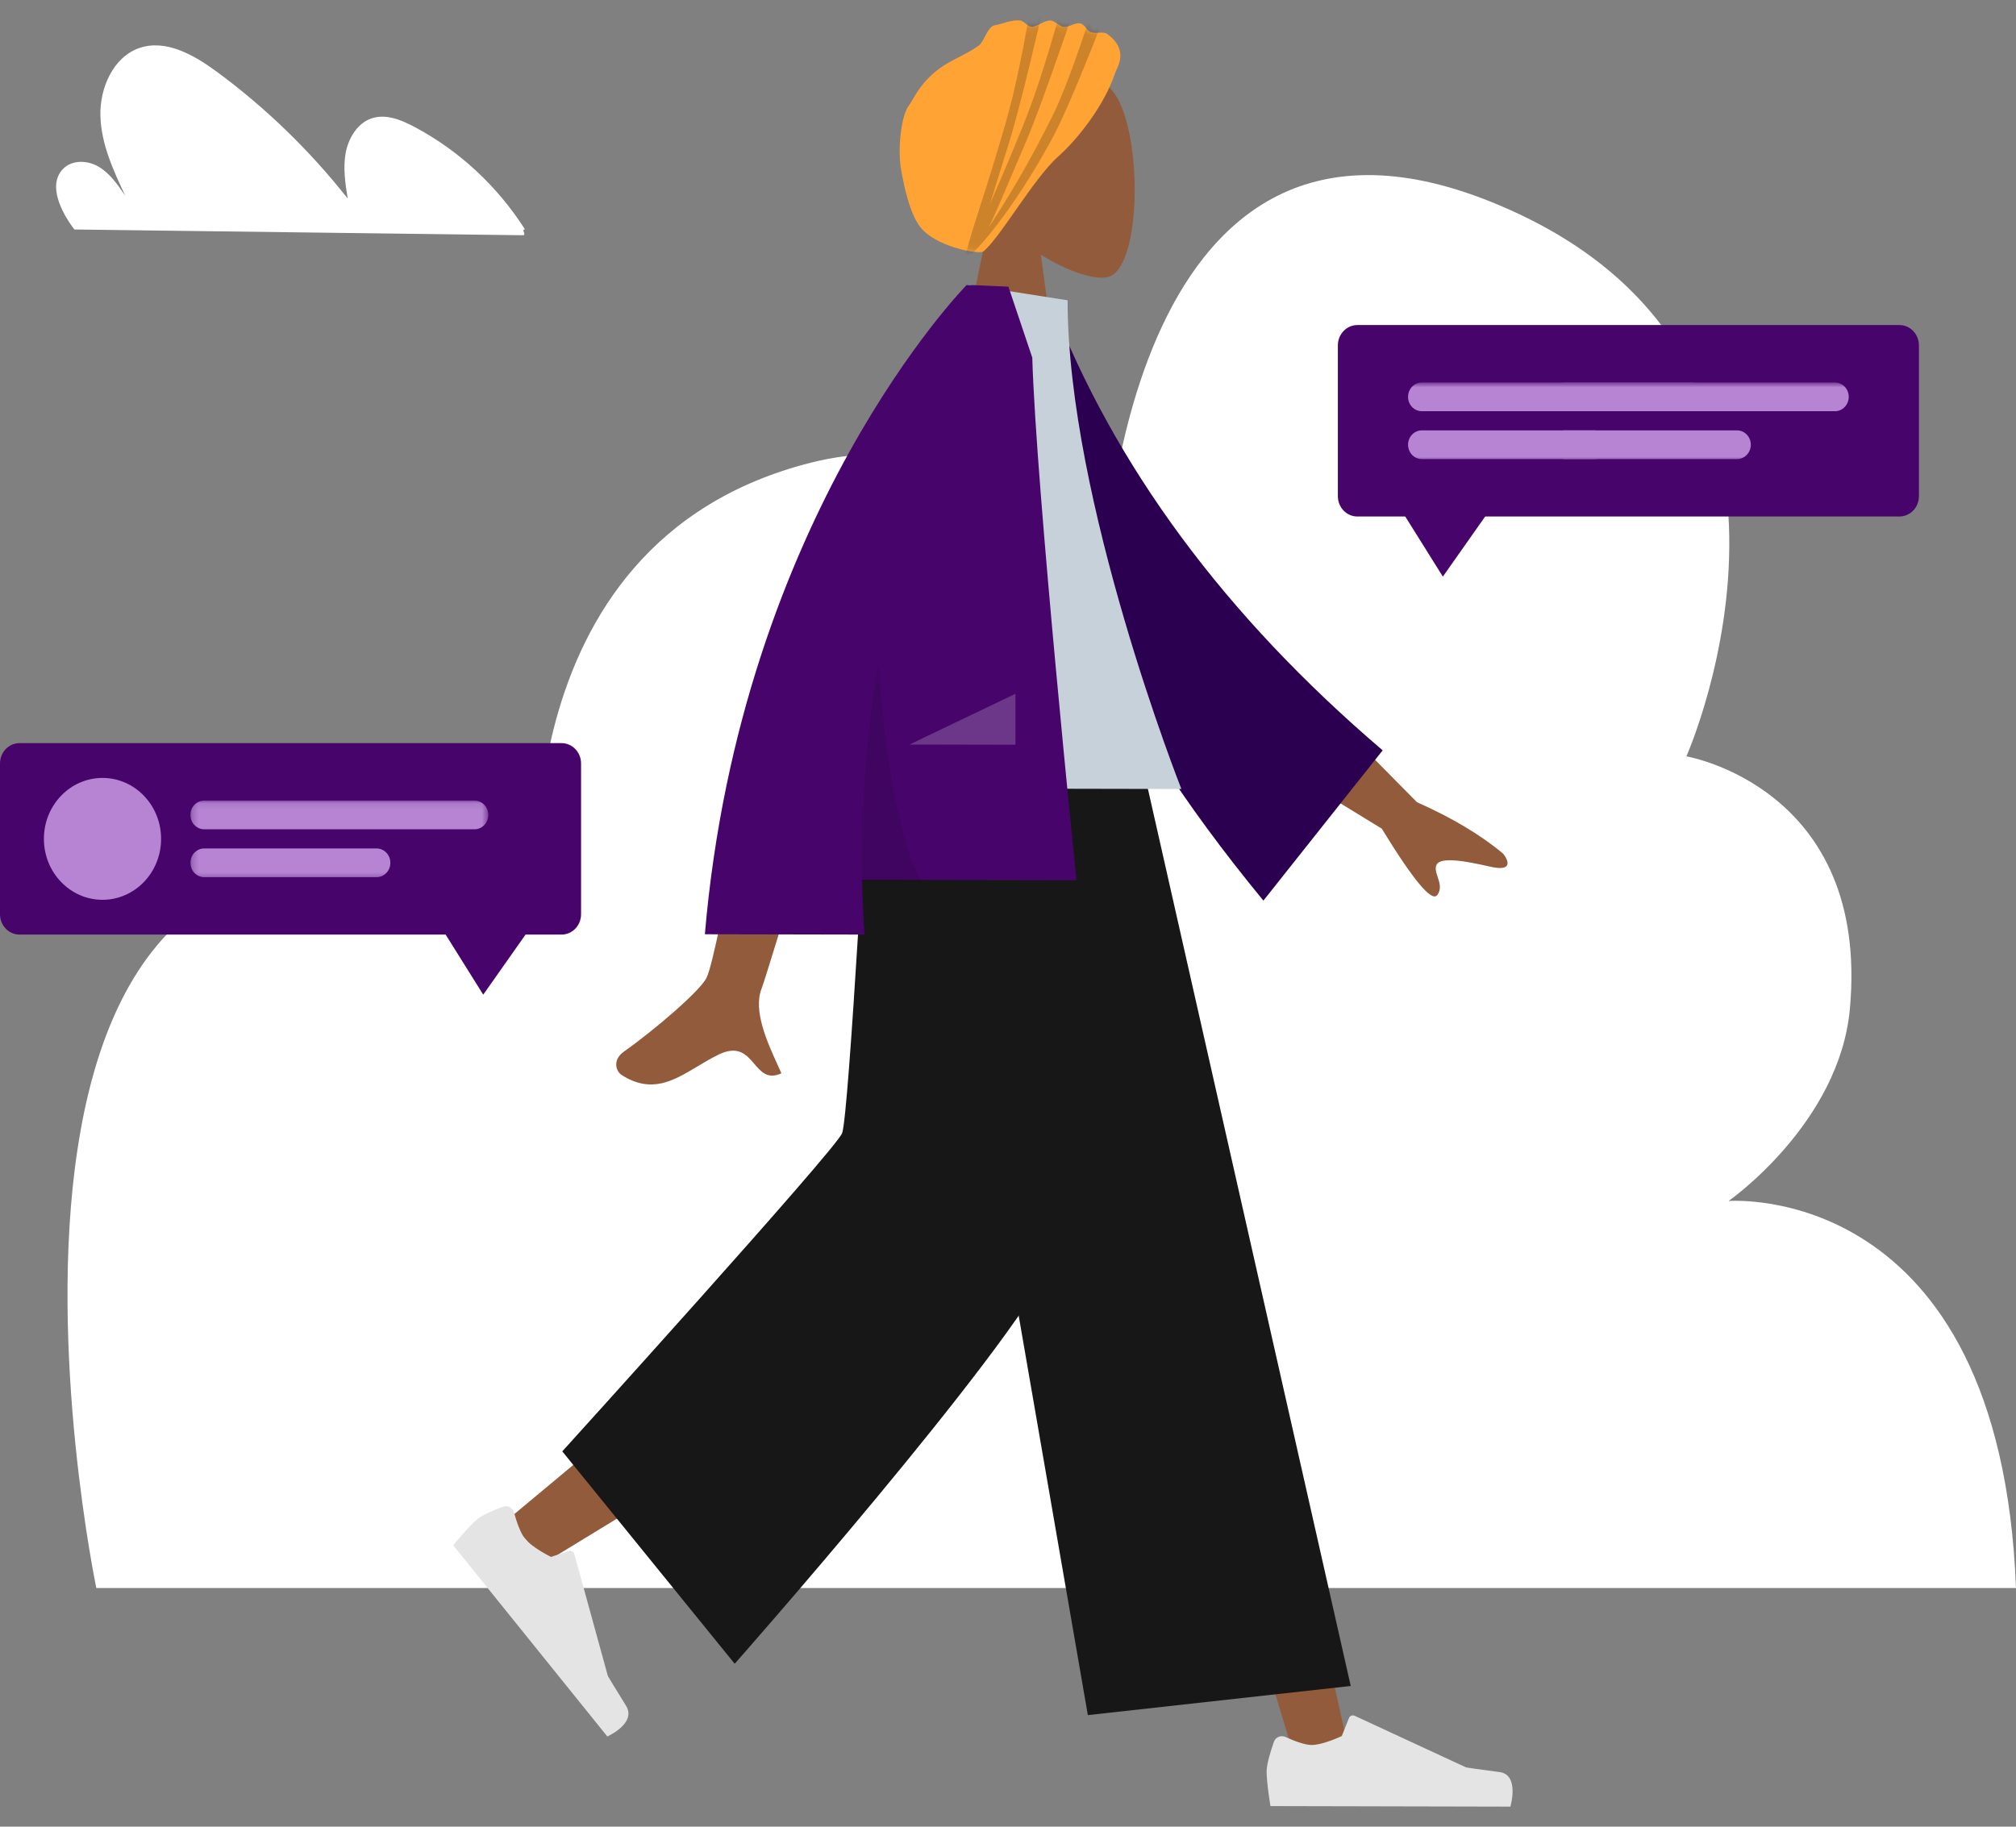 <svg xmlns="http://www.w3.org/2000/svg" width="320" height="290" viewBox="0 0 320 290" fill="none"><rect x="0" y="0" width="320" height="290" fill="#808080" stroke="none"/><path fill-rule="evenodd" clip-rule="evenodd" d="M11.804 36.432C9.659 33.61 7.551 29.327 10.018 26.807C11.475 25.317 13.942 25.435 15.711 26.498C17.48 27.561 18.713 29.354 19.89 31.091C18.001 27.076 16.073 22.905 15.938 18.434C15.804 13.964 17.98 9.089 22.044 7.647C26.256 6.151 30.741 8.688 34.377 11.362C42.138 17.071 49.159 23.871 55.19 31.519C54.809 29.118 54.428 26.656 54.872 24.267C55.316 21.878 56.765 19.538 58.987 18.788C61.19 18.044 63.572 18.983 65.64 20.069C72.758 23.804 78.919 29.496 83.33 36.412C82.676 36.412 83.646 37.345 82.992 37.345L11.804 36.432Z" fill="white"></path><path fill-rule="evenodd" clip-rule="evenodd" d="M320 252.107H15.288C15.288 252.107 -16.107 101.776 85.606 145.786C85.606 145.786 78.218 86.208 128.717 73.453C158.844 65.843 175.177 93.061 175.177 93.061C175.177 93.061 177.27 8.091 236.706 32.057C296.142 56.023 267.68 120.077 267.68 120.077C267.68 120.077 296.844 125.008 293.631 160.165C291.965 178.388 274.376 190.668 274.376 190.668C274.376 190.668 317.489 187.182 320 252.107Z" fill="white"></path><path fill-rule="evenodd" clip-rule="evenodd" d="M177.508 15.823C181.417 23.409 180.945 42.629 175.89 43.971C173.874 44.507 169.58 43.174 165.211 40.426L167.947 60.605L151.748 60.567L157.333 33.564C154.225 29.762 152.122 25.108 152.475 19.898C153.494 4.888 173.599 8.237 177.508 15.823Z" fill="#915B3C"></path><path fill-rule="evenodd" clip-rule="evenodd" d="M177.018 11.559C177.31 10.687 179.3 7.986 175.758 5.401C175.122 4.936 174.07 5.396 173.159 5.101C172.473 4.88 172.242 3.886 171.457 3.711C170.641 3.529 169.753 4.342 168.831 4.268C168.267 4.223 167.396 3.308 166.808 3.257C165.758 3.167 164.805 4.193 163.78 4.257C163.186 4.294 162.497 3.3 161.907 3.246C160.472 3.115 159.165 3.806 157.9 4.014C156.734 4.206 156.191 6.684 155.333 7.268C152.638 9.101 150.527 9.611 148.34 11.493C145.74 13.731 145.242 15.399 144.165 16.892C143.088 18.385 142.421 23.652 143.048 27.029C143.417 29.022 144.381 34.463 146.536 36.574C149.487 39.463 155.491 40.331 156.024 39.947C158.493 38.172 164.03 28.334 167.955 24.861C170.842 22.308 175.208 16.963 177.018 11.559Z" fill="#FFA434"></path><mask id="mask0_2002_6046" style="mask-type:luminance" maskUnits="userSpaceOnUse" x="142" y="3" width="36" height="38"><path fill-rule="evenodd" clip-rule="evenodd" d="M177.025 11.579C177.318 10.707 179.308 8.01 175.768 5.424C175.132 4.959 174.081 5.417 173.17 5.123C172.485 4.901 172.254 3.908 171.469 3.732C170.654 3.55 169.765 4.361 168.844 4.287C168.28 4.242 167.41 3.326 166.822 3.275C165.773 3.184 164.82 4.209 163.795 4.272C163.201 4.308 162.513 3.314 161.923 3.26C160.489 3.128 159.182 3.818 157.917 4.025C156.752 4.215 156.209 6.692 155.35 7.275C152.655 9.105 150.545 9.612 148.358 11.492C145.759 13.726 145.26 15.393 144.183 16.884C143.106 18.375 142.437 23.637 143.062 27.013C143.431 29.004 144.392 34.443 146.546 36.553C149.494 39.443 155.496 40.314 156.029 39.932C158.498 38.159 164.036 28.332 167.961 24.865C170.848 22.316 175.214 16.978 177.025 11.579Z" fill="white"></path></mask><g mask="url(#mask0_2002_6046)"><path fill-rule="evenodd" clip-rule="evenodd" d="M160.228 22.441C162.049 16.65 165.359 2.187 165.359 2.187L163.365 2.398C163.365 2.398 161.78 11.628 160.153 17.606C158.665 23.071 156.955 28.428 155.611 32.64C153.754 38.459 152.594 42.093 153.682 40.804C153.812 40.649 153.943 40.47 154.073 40.264C154.086 40.292 154.104 40.308 154.13 40.312C154.053 40.47 154.16 40.399 154.479 40.092L154.482 40.09C156.341 38.304 161.661 32.01 167.235 21.568C169.8 16.762 174.507 4.583 174.507 4.583L172.642 3.747C172.642 3.747 169.532 13.372 167.238 18.037C163.203 26.239 159.42 32.336 156.96 36.073C157.98 33.964 159.181 31.136 160.678 27.608C161.338 26.055 162.055 24.366 162.84 22.543C165.233 16.983 169.979 2.962 169.979 2.962L167.975 2.956C167.975 2.956 165.47 11.961 163.251 17.727C161.222 22.999 158.982 28.14 157.222 32.182C157.192 32.251 157.162 32.319 157.133 32.386C157.577 30.989 158.058 29.431 158.588 27.714C159.088 26.098 159.631 24.34 160.228 22.441Z" fill="black" fill-opacity="0.2"></path></g><path fill-rule="evenodd" clip-rule="evenodd" d="M150.414 118.934L183.538 206.191L205.752 279.948L214.528 279.965L179.224 118.991L150.414 118.934Z" fill="#915B3C"></path><path fill-rule="evenodd" clip-rule="evenodd" d="M143.719 119.058C143.362 149.677 138.21 190.89 137.387 192.797C136.564 194.704 80.609 241.229 80.609 241.229L86.653 247.961C86.653 247.961 152.674 208.107 155.73 202.781C158.785 197.454 168.737 148.4 176.726 119.123L143.719 119.058Z" fill="#915B3C"></path><path fill-rule="evenodd" clip-rule="evenodd" d="M81.604 240.167C81.383 239.379 80.584 238.908 79.841 239.188C78.487 239.699 76.506 240.526 75.628 241.289C74.229 242.505 71.936 245.323 71.936 245.323C73.297 247.012 96.4 275.675 96.4 275.675C96.4 275.675 101.114 273.591 99.359 270.781C97.604 267.972 96.487 266.076 96.487 266.076L91.161 246.715C91.056 246.334 90.671 246.119 90.308 246.237L87.463 247.168C87.463 247.168 84.502 245.728 83.313 244.252C82.589 243.355 81.974 241.489 81.604 240.167Z" fill="#E4E4E4"></path><path fill-rule="evenodd" clip-rule="evenodd" d="M204.059 275.761C203.335 275.43 202.474 275.761 202.205 276.529C201.713 277.93 201.052 280.031 201.052 281.215C201.052 283.104 201.659 286.728 201.659 286.728C203.778 286.733 239.746 286.813 239.746 286.813C239.746 286.813 241.232 281.742 238.034 281.33C234.835 280.918 232.719 280.588 232.719 280.588L215.019 272.388C214.672 272.227 214.265 272.394 214.12 272.758L212.981 275.609C212.981 275.609 210.02 277.031 208.169 277.027C207.042 277.025 205.271 276.315 204.059 275.761Z" fill="#E4E4E4"></path><path fill-rule="evenodd" clip-rule="evenodd" d="M172.675 272.285L214.402 267.659L180.797 119.003L146.125 118.934L172.675 272.285Z" fill="#171717"></path><path fill-rule="evenodd" clip-rule="evenodd" d="M89.251 230.413L116.619 264.132C116.619 264.132 159.872 215.14 167.053 200.185C174.234 185.231 179.972 119.113 179.972 119.113L137.892 119.03C137.892 119.03 134.756 177.201 133.666 179.907C132.576 182.612 89.251 230.413 89.251 230.413Z" fill="#171717"></path><path fill-rule="evenodd" clip-rule="evenodd" d="M224.917 127.358L205.79 107.992L199.435 119.366L219.326 131.552C224.313 139.7 227.242 143.221 228.113 142.118C228.848 141.187 228.511 140.165 228.201 139.223C227.96 138.49 227.735 137.805 228.044 137.251C228.751 135.985 232.745 136.718 236.506 137.582C240.269 138.446 239.398 136.531 238.599 135.53C235.044 132.551 230.484 129.827 224.917 127.358ZM112.155 155.221C114.134 151.067 120.878 110.552 120.878 110.552L134.991 110.637C134.991 110.637 121.915 154.313 120.873 156.985C119.519 160.456 121.817 165.507 123.375 168.932C123.616 169.462 123.84 169.953 124.029 170.393C121.866 171.391 120.827 170.178 119.732 168.898C118.495 167.453 117.187 165.924 114.105 167.403C112.914 167.975 111.787 168.65 110.687 169.311C106.884 171.592 103.391 173.689 98.641 170.642C97.887 170.16 97.062 168.346 99.057 166.933C104.026 163.414 111.187 157.252 112.155 155.221Z" fill="#915B3C"></path><path fill-rule="evenodd" clip-rule="evenodd" d="M160.992 48.924L166.83 47.895C176.879 74.006 194.426 97.748 219.471 119.121L200.54 142.977C175.5 112.566 160.066 81.21 160.992 48.924Z" fill="#2C0051"></path><path fill-rule="evenodd" clip-rule="evenodd" d="M135.528 125.154L187.519 125.256C187.519 125.256 169.458 79.577 169.462 47.674L153.779 45.215C141.451 65.787 137.967 91.138 135.528 125.154Z" fill="#C7D1D9"></path><path fill-rule="evenodd" clip-rule="evenodd" d="M111.884 148.32C117.579 81.673 153.425 45.261 153.425 45.261L153.437 45.273C153.439 45.269 153.442 45.265 153.444 45.261L154.468 45.263C156.305 45.333 160.065 45.511 160.065 45.511L163.853 56.772C164.451 77.355 170.864 139.74 170.864 139.74L136.834 139.673C136.891 142.533 137.019 145.433 137.225 148.37L111.884 148.32Z" fill="#47056B"></path><path fill-rule="evenodd" clip-rule="evenodd" d="M136.85 139.988C136.58 127.526 137.644 115.828 139.419 105.243C140.345 117.81 142.281 132.932 146.328 140.007L136.85 139.988Z" fill="black" fill-opacity="0.1"></path><path fill-rule="evenodd" clip-rule="evenodd" d="M144.374 118.199L161.183 110.137L161.182 118.232L144.374 118.199Z" fill="white" fill-opacity="0.2"></path><path d="M89.132 117.975H3.1C1.388 117.975 0 119.419 0 121.199V145.146C0 146.927 1.388 148.371 3.1 148.371H89.132C90.844 148.371 92.232 146.927 92.232 145.146V121.199C92.232 119.419 90.844 117.975 89.132 117.975Z" fill="#47056B"></path><mask id="mask1_2002_6046" style="mask-type:luminance" maskUnits="userSpaceOnUse" x="30" y="127" width="48" height="13"><path d="M77.505 127.095H30.227V139.663H77.505V127.095Z" fill="white"></path></mask><g mask="url(#mask1_2002_6046)"><path d="M75.313 127.095H32.419C31.208 127.095 30.227 128.116 30.227 129.375V129.376C30.227 130.635 31.208 131.656 32.419 131.656H75.313C76.524 131.656 77.505 130.635 77.505 129.375C77.505 128.116 76.524 127.095 75.313 127.095Z" fill="#B684D2"></path><path d="M59.769 134.696H32.419C31.208 134.696 30.227 135.717 30.227 136.976V136.976C30.227 138.235 31.208 139.256 32.419 139.256H59.769C60.98 139.256 61.962 138.235 61.962 136.976C61.962 135.717 60.98 134.696 59.769 134.696Z" fill="#B684D2"></path></g><path d="M16.27 142.849C21.406 142.849 25.57 138.518 25.57 133.176C25.57 127.833 21.406 123.502 16.27 123.502C11.133 123.502 6.969 127.833 6.969 133.176C6.969 138.518 11.133 142.849 16.27 142.849Z" fill="#B684D2"></path><path d="M76.704 157.911L70.031 147.246H84.212L76.704 157.911Z" fill="#47056B"></path><path d="M301.491 51.603H215.46C213.747 51.603 212.359 53.047 212.359 54.828V78.775C212.359 80.555 213.747 81.999 215.46 81.999H301.491C303.203 81.999 304.592 80.555 304.592 78.775V54.828C304.592 53.047 303.203 51.603 301.491 51.603Z" fill="#47056B"></path><mask id="mask2_2002_6046" style="mask-type:luminance" maskUnits="userSpaceOnUse" x="222" y="60" width="75" height="14"><path d="M296.574 60.724H222.359V73.291H296.574V60.724Z" fill="white"></path></mask><g mask="url(#mask2_2002_6046)"><path d="M268.587 60.724H225.692C224.482 60.724 223.5 61.744 223.5 63.004V63.004C223.5 64.263 224.482 65.284 225.692 65.284H268.587C269.797 65.284 270.779 64.263 270.779 63.004C270.779 61.744 269.797 60.724 268.587 60.724Z" fill="#B684D2"></path><path d="M291.258 60.724H248.364C247.153 60.724 246.172 61.744 246.172 63.004V63.004C246.172 64.263 247.153 65.284 248.364 65.284H291.258C292.469 65.284 293.451 64.263 293.451 63.004C293.451 61.744 292.469 60.724 291.258 60.724Z" fill="#B684D2"></path><path d="M253.043 68.324H225.692C224.482 68.324 223.5 69.345 223.5 70.604V70.604C223.5 71.863 224.482 72.884 225.692 72.884H253.043C254.253 72.884 255.235 71.863 255.235 70.604C255.235 69.345 254.253 68.324 253.043 68.324Z" fill="#B684D2"></path><path d="M275.715 68.324H248.364C247.153 68.324 246.172 69.345 246.172 70.604V70.604C246.172 71.863 247.153 72.884 248.364 72.884H275.715C276.925 72.884 277.907 71.863 277.907 70.604C277.907 69.345 276.925 68.324 275.715 68.324Z" fill="#B684D2"></path></g><path d="M229.025 91.54L222.352 80.875H236.532L229.025 91.54Z" fill="#47056B"></path></svg>